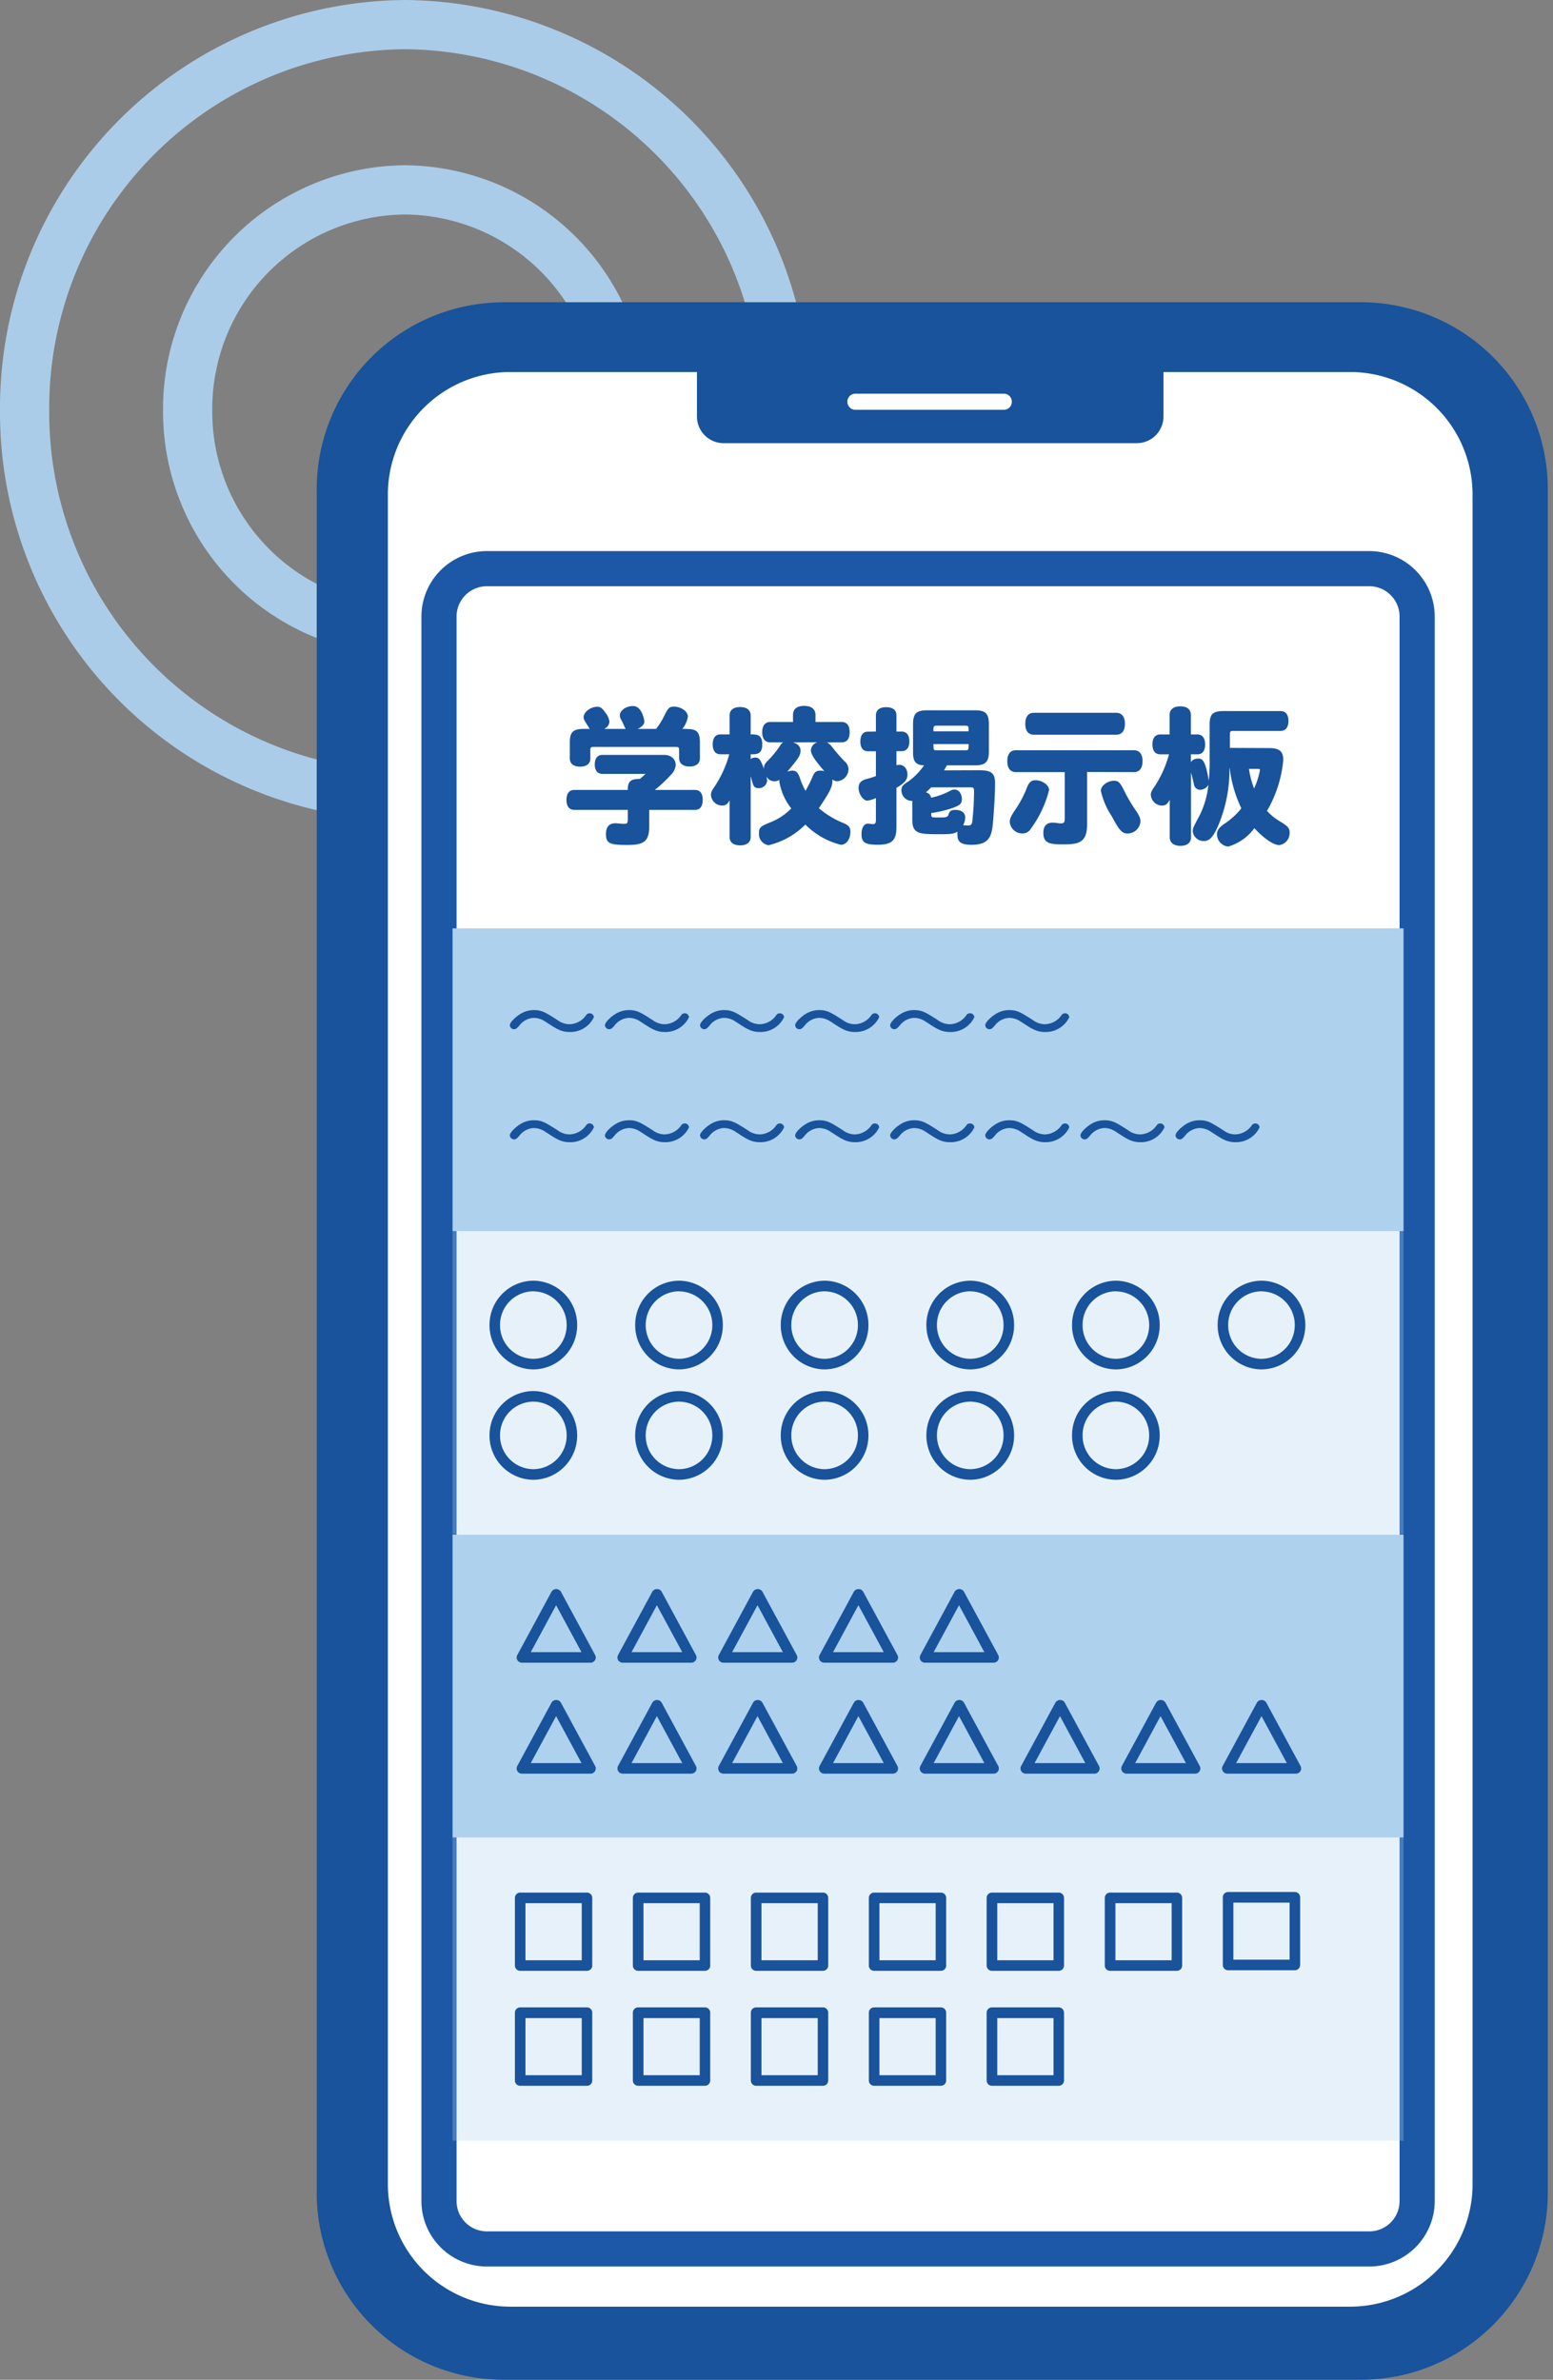 <svg xmlns="http://www.w3.org/2000/svg" xmlns:xlink="http://www.w3.org/1999/xlink" width="44.171" height="67.7" viewBox="0 0 44.171 67.7">
  <rect x="0" y="0" width="44.171" height="67.7" fill="#808080" stroke="none"/>
  <defs>
    <clipPath id="clip-path">
      <rect id="長方形_4608" data-name="長方形 4608" width="35.163" height="59.164" transform="translate(-4856.505 1904.58)" fill="none"/>
    </clipPath>
  </defs>
  <g id="グループ_9252" data-name="グループ 9252" transform="translate(4865.513 -1896.044)">
    <path id="パス_13053" data-name="パス 13053" d="M-4853.994,1919.386a11.609,11.609,0,0,1-11.519-11.671,11.609,11.609,0,0,1,11.519-11.671,11.609,11.609,0,0,1,11.52,11.671A11.61,11.61,0,0,1-4853.994,1919.386Zm0-21.942a10.208,10.208,0,0,0-10.119,10.271,10.207,10.207,0,0,0,10.119,10.27,10.207,10.207,0,0,0,10.119-10.27A10.208,10.208,0,0,0-4853.994,1897.444Z" fill="#abcce8"/>
    <path id="パス_13054" data-name="パス 13054" d="M-4853.994,1914.684a6.933,6.933,0,0,1-6.882-6.969,6.934,6.934,0,0,1,6.882-6.97,6.935,6.935,0,0,1,6.883,6.97A6.935,6.935,0,0,1-4853.994,1914.684Zm0-12.538a5.532,5.532,0,0,0-5.482,5.569,5.532,5.532,0,0,0,5.482,5.568,5.533,5.533,0,0,0,5.483-5.568A5.533,5.533,0,0,0-4853.994,1902.146Z" fill="#abcce8"/>
    <g id="グループ_9251" data-name="グループ 9251">
      <g id="グループ_9223" data-name="グループ 9223">
        <g id="グループ_9222" data-name="グループ 9222" clip-path="url(#clip-path)">
          <g id="マスクグループ_51" data-name="マスクグループ 51">
            <g id="グループ_263" data-name="グループ 263">
              <g id="グループ_262" data-name="グループ 262">
                <path id="パス_1726" data-name="パス 1726" d="M-4851.223,1904.642h24.45a5.32,5.32,0,0,1,5.283,5.356v48.389a5.32,5.32,0,0,1-5.283,5.356h-24.45a5.319,5.319,0,0,1-5.282-5.356V1910a5.319,5.319,0,0,1,5.282-5.356Z" fill="#18539b"/>
                <path id="前面オブジェクトで型抜き_3" data-name="前面オブジェクトで型抜き 3" d="M-4827.091,1961.663h-23.929a3.487,3.487,0,0,1-3.461-3.512v-48.009a3.485,3.485,0,0,1,3.453-3.515h5.338v1.26a.758.758,0,0,0,.753.764h11.764a.759.759,0,0,0,.752-.764v-1.26h5.33a3.487,3.487,0,0,1,3.461,3.512v48.009a3.485,3.485,0,0,1-3.453,3.515Z" fill="#fff"/>
              </g>
              <path id="パス_1729" data-name="パス 1729" d="M-4841.186,1907.243h4.226a.228.228,0,0,1,.226.23.227.227,0,0,1-.226.229h-4.226a.227.227,0,0,1-.226-.229A.228.228,0,0,1-4841.186,1907.243Z" fill="#fff"/>
            </g>
          </g>
        </g>
      </g>
      <g id="長方形_465" data-name="長方形 465">
        <path id="パス_13055" data-name="パス 13055" d="M-4826.559,1960.521h-25.116a1.864,1.864,0,0,1-1.852-1.871v-45.058a1.864,1.864,0,0,1,1.852-1.871h25.116a1.865,1.865,0,0,1,1.853,1.871v45.058A1.864,1.864,0,0,1-4826.559,1960.521Zm-25.116-47.8a.862.862,0,0,0-.852.871v45.058a.862.862,0,0,0,.852.871h25.116a.862.862,0,0,0,.853-.871v-45.058a.862.862,0,0,0-.853-.871Z" fill="#1d58a6"/>
      </g>
      <g id="ほけんだより">
        <g id="グループ_9224" data-name="グループ 9224" style="isolation: isolate">
          <path id="パス_13056" data-name="パス 13056" d="M-4847.658,1918.516c0-.253.092-.313.342-.313a1.906,1.906,0,0,0,.163-.143h-1.227c-.137,0-.217-.1-.217-.27s.08-.271.217-.271h1.748c.205,0,.338.114.338.292a.451.451,0,0,1-.145.283,3.691,3.691,0,0,1-.451.422h1.143c.146,0,.221.1.221.283s-.075.284-.221.284h-1.3v.44c0,.444-.126.558-.614.558s-.617-.03-.617-.309c0-.308.208-.308.283-.308.029,0,.146.016.221.016.1,0,.117-.016.117-.122v-.275h-1.523c-.141,0-.221-.1-.221-.284s.08-.283.221-.283Zm-1.081-1.737c-.158-.249-.175-.275-.175-.329,0-.149.2-.3.389-.3.087,0,.137.034.229.165a.521.521,0,0,1,.117.258.247.247,0,0,1-.151.207h.614c-.029-.042-.067-.139-.1-.207-.059-.11-.067-.131-.067-.177,0-.141.175-.267.375-.267.255,0,.322.4.322.44,0,.08-.067.153-.192.211h.526a2.223,2.223,0,0,0,.241-.389c.1-.207.142-.245.263-.245.213,0,.4.14.4.283a.732.732,0,0,1-.158.351c.346,0,.5,0,.5.394v.439c0,.152-.108.236-.292.236s-.293-.079-.3-.236v-.229c0-.076-.016-.092-.092-.092h-2.34c-.075,0-.092.016-.092.092v.234c0,.152-.108.236-.292.236s-.292-.084-.292-.236v-.444c0-.3.088-.394.388-.394Z" fill="#18539b"/>
          <path id="パス_13057" data-name="パス 13057" d="M-4841.994,1917.164a.422.422,0,0,1,.142.122,4.956,4.956,0,0,0,.355.41.3.3,0,0,1,.117.233.346.346,0,0,1-.317.339.218.218,0,0,1-.142-.052.428.428,0,0,1,0,.068c0,.169-.129.368-.383.752a2.515,2.515,0,0,0,.671.411c.179.072.225.127.225.261,0,.212-.116.368-.271.368a2.159,2.159,0,0,1-1.01-.575,2.194,2.194,0,0,1-1.047.588.32.32,0,0,1-.271-.347c0-.156.038-.194.342-.312a1.725,1.725,0,0,0,.576-.389,1.655,1.655,0,0,1-.338-.752.336.336,0,0,1,0-.06.24.24,0,0,1-.142.039.246.246,0,0,1-.229-.141.5.5,0,0,1,.021.136.231.231,0,0,1-.247.2.14.14,0,0,1-.15-.1c-.029-.079-.05-.181-.07-.236v1.729c0,.152-.109.236-.3.236s-.3-.084-.3-.236v-1.044c-.063.114-.113.148-.217.148a.321.321,0,0,1-.313-.308c0-.068.025-.119.116-.25a3.192,3.192,0,0,0,.406-.9h-.251c-.142,0-.221-.1-.221-.283s.079-.283.221-.283h.259v-.537c0-.152.108-.241.3-.241s.3.089.3.241v.537c.171,0,.329,0,.329.283s-.15.283-.329.283v.132a.243.243,0,0,1,.124-.039c.113,0,.151.042.255.322-.008-.1.025-.152.125-.249a2.944,2.944,0,0,0,.325-.4.232.232,0,0,1,.1-.106h-.372c-.145,0-.229-.1-.229-.288s.084-.291.229-.291h.647v-.2c0-.169.113-.258.317-.258s.322.089.322.258v.2h.746c.147,0,.226.1.226.291s-.079.288-.226.288Zm-.963,0c.142.043.213.122.213.232,0,.148-.067.229-.376.6a.543.543,0,0,1,.138-.03c.125,0,.175.059.246.287a2.017,2.017,0,0,0,.133.288,3.361,3.361,0,0,0,.2-.4c.058-.14.108-.174.229-.174a.331.331,0,0,1,.109.017c-.313-.359-.384-.5-.384-.6a.252.252,0,0,1,.187-.224Z" fill="#18539b"/>
          <path id="パス_13058" data-name="パス 13058" d="M-4840.6,1916.855v-.457c0-.152.1-.236.292-.236s.292.084.292.236v.457h.146c.142,0,.221.1.221.279s-.079.279-.221.279h-.146v.4a.3.3,0,0,1,.084-.011c.133,0,.229.113.229.278,0,.182-.142.275-.313.376v1.112c0,.385-.129.507-.538.507-.355,0-.455-.067-.455-.3,0-.186.071-.3.183-.3.022,0,.122.013.138.013.067,0,.088-.03.088-.127v-.614a.778.778,0,0,1-.247.073c-.116,0-.246-.191-.246-.36,0-.139.067-.215.251-.262a2.473,2.473,0,0,0,.242-.076v-.706h-.226c-.141,0-.216-.1-.216-.279s.075-.279.216-.279Zm2.937,1.1c.346,0,.451.085.451.364s-.017.6-.05,1.011c-.033.439-.059.747-.613.747-.292,0-.405-.076-.405-.274a.891.891,0,0,1,0-.1c-.113.072-.242.072-.551.072-.546,0-.734-.017-.734-.41v-.537a.3.3,0,0,1-.309-.3c0-.11.034-.152.209-.262a1.889,1.889,0,0,0,.434-.452c-.222,0-.313-.1-.313-.355v-.808c0-.3.087-.4.392-.4h1.372c.3,0,.393.092.393.4v.765c0,.3-.092.4-.393.4h-.8c-.02.037-.041.071-.083.143Zm-1.364.487c-.025.025-.088.088-.151.143a.184.184,0,0,1,.147.152,2.005,2.005,0,0,0,.563-.207.253.253,0,0,1,.108-.025c.113,0,.205.119.205.271,0,.126-.054.177-.254.249a3.228,3.228,0,0,1-.618.148c0,.1,0,.126.1.126h.163c.146.005.208-.016.225-.071.025-.084.05-.144.2-.144.171,0,.279.081.279.215a.5.5,0,0,1-.059.221c.017,0,.1.008.134.008.079,0,.113-.021.125-.11a7.989,7.989,0,0,0,.051-.854c0-.106-.013-.122-.1-.122Zm1.064-1.594c0-.136,0-.16-.092-.16h-.818c-.091,0-.091.024-.091.16Zm-.092.541c.092,0,.092-.021.092-.178h-1c0,.157,0,.178.091.178Z" fill="#18539b"/>
          <path id="パス_13059" data-name="パス 13059" d="M-4834.594,1918.005v1.5c0,.559-.3.559-.743.559-.384,0-.5-.076-.5-.331,0-.189.092-.287.267-.287.067,0,.184.022.221.022.1,0,.121-.03.121-.153v-1.306h-1.389c-.158,0-.246-.11-.246-.312s.088-.31.246-.31h3.355c.158,0,.246.111.246.31s-.088.312-.246.312Zm-1.624,1.648a.256.256,0,0,1-.208.1.357.357,0,0,1-.367-.32c0-.1.033-.169.154-.351a3,3,0,0,0,.317-.588c.071-.194.134-.254.259-.254.2,0,.388.14.388.279A3.17,3.17,0,0,1-4836.218,1919.653Zm.109-2.709c-.158,0-.242-.11-.242-.309s.084-.313.242-.313h2.345c.159,0,.246.11.246.313s-.087.309-.246.309Zm2.62,1.691a3.885,3.885,0,0,0,.255.427c.133.194.158.254.158.359a.369.369,0,0,1-.367.334c-.154,0-.234-.084-.446-.486a2.131,2.131,0,0,1-.313-.731c0-.14.187-.283.371-.283C-4833.681,1918.255-4833.652,1918.313-4833.489,1918.635Z" fill="#18539b"/>
          <path id="パス_13060" data-name="パス 13060" d="M-4829.422,1917.325c.3,0,.408.092.408.342a3.489,3.489,0,0,1-.463,1.445,1.626,1.626,0,0,0,.371.3c.218.131.272.191.272.3a.346.346,0,0,1-.288.373c-.275,0-.7-.462-.713-.483a1.424,1.424,0,0,1-.743.525.353.353,0,0,1-.321-.342c0-.123.05-.2.254-.335a2.1,2.1,0,0,0,.439-.41,3.627,3.627,0,0,1-.33-1.133h-.009a4.069,4.069,0,0,1-.334,1.658c-.137.3-.237.405-.4.405a.311.311,0,0,1-.309-.274c0-.094.021-.131.2-.465a2.591,2.591,0,0,0,.246-.863.279.279,0,0,1-.242.144.176.176,0,0,1-.162-.123c-.03-.122-.054-.24-.092-.372v1.844c0,.156-.109.245-.3.245s-.305-.089-.305-.245V1918.8c-.071.123-.121.161-.225.161a.325.325,0,0,1-.313-.308c0-.068.025-.119.117-.25a3.121,3.121,0,0,0,.4-.9h-.246c-.146,0-.225-.1-.225-.283s.079-.283.225-.283h.263v-.554c0-.156.109-.245.305-.245s.3.089.3.245v.554h.184c.141,0,.221.1.221.283s-.076.283-.221.283h-.184v.221a.237.237,0,0,1,.2-.1c.109,0,.209,0,.309.629a5.174,5.174,0,0,0,.025-.612v-.985c0-.3.092-.384.4-.384h1.615c.146,0,.226.1.226.282s-.08.283-.226.283h-1.352c-.067,0-.087.021-.087.094v.389Zm-.568.591a2.662,2.662,0,0,0,.146.558,2.25,2.25,0,0,0,.167-.52c0-.029-.016-.038-.067-.038Z" fill="#18539b"/>
        </g>
      </g>
      <rect id="長方形_4609" data-name="長方形 4609" width="27.048" height="8.616" transform="translate(-4852.641 1922.454)" fill="#aed1ee"/>
      <rect id="長方形_4610" data-name="長方形 4610" width="27.048" height="8.616" transform="translate(-4852.641 1931.078)" fill="rgba(174,209,238,0.3)"/>
      <g id="グループ_9225" data-name="グループ 9225" style="isolation: isolate">
        <path id="パス_13061" data-name="パス 13061" d="M-4848.622,1924.981a.743.743,0,0,1-.694.421.725.725,0,0,1-.343-.085c-.113-.055-.251-.154-.354-.217a.576.576,0,0,0-.323-.1.55.55,0,0,0-.409.223c-.067.077-.094.1-.151.1a.12.12,0,0,1-.116-.112c0-.094.2-.274.351-.352a.725.725,0,0,1,.341-.08c.224,0,.34.078.664.284a.569.569,0,0,0,.351.118.592.592,0,0,0,.462-.258.114.114,0,0,1,.1-.053A.118.118,0,0,1-4848.622,1924.981Z" fill="#18539b"/>
        <path id="パス_13062" data-name="パス 13062" d="M-4845.917,1924.981a.744.744,0,0,1-.694.421.725.725,0,0,1-.343-.085c-.113-.055-.251-.154-.354-.217a.576.576,0,0,0-.323-.1.55.55,0,0,0-.409.223c-.067.077-.094.1-.15.1a.121.121,0,0,1-.117-.112c0-.094.2-.274.351-.352a.723.723,0,0,1,.341-.08c.224,0,.34.078.664.284a.572.572,0,0,0,.351.118.59.59,0,0,0,.462-.258.115.115,0,0,1,.1-.053A.118.118,0,0,1-4845.917,1924.981Z" fill="#18539b"/>
        <path id="パス_13063" data-name="パス 13063" d="M-4843.212,1924.981a.745.745,0,0,1-.694.421.722.722,0,0,1-.343-.085c-.113-.055-.251-.154-.354-.217a.576.576,0,0,0-.324-.1.549.549,0,0,0-.408.223c-.067.077-.094.1-.151.1a.12.12,0,0,1-.116-.112c0-.094.2-.274.351-.352a.716.716,0,0,1,.34-.08c.224,0,.341.078.665.284a.572.572,0,0,0,.351.118.587.587,0,0,0,.461-.258.119.119,0,0,1,.1-.053A.119.119,0,0,1-4843.212,1924.981Z" fill="#18539b"/>
        <path id="パス_13064" data-name="パス 13064" d="M-4840.507,1924.981a.745.745,0,0,1-.694.421.72.72,0,0,1-.343-.085c-.113-.055-.251-.154-.354-.217a.577.577,0,0,0-.324-.1.549.549,0,0,0-.408.223c-.067.077-.094.1-.151.1a.12.12,0,0,1-.116-.112c0-.094.2-.274.351-.352a.719.719,0,0,1,.34-.08c.225,0,.341.078.665.284a.571.571,0,0,0,.351.118.587.587,0,0,0,.461-.258.119.119,0,0,1,.1-.053A.119.119,0,0,1-4840.507,1924.981Z" fill="#18539b"/>
        <path id="パス_13065" data-name="パス 13065" d="M-4837.8,1924.981a.746.746,0,0,1-.7.421.719.719,0,0,1-.342-.085c-.114-.055-.251-.154-.354-.217a.579.579,0,0,0-.324-.1.546.546,0,0,0-.408.223c-.068.077-.1.1-.151.1a.119.119,0,0,1-.116-.112c0-.094.2-.274.351-.352a.716.716,0,0,1,.34-.08c.224,0,.34.078.664.284a.574.574,0,0,0,.352.118.589.589,0,0,0,.461-.258.118.118,0,0,1,.1-.053A.119.119,0,0,1-4837.8,1924.981Z" fill="#18539b"/>
        <path id="パス_13066" data-name="パス 13066" d="M-4835.1,1924.981a.745.745,0,0,1-.695.421.718.718,0,0,1-.342-.085c-.114-.055-.251-.154-.354-.217a.58.58,0,0,0-.324-.1.549.549,0,0,0-.408.223c-.068.077-.094.1-.151.1a.119.119,0,0,1-.116-.112c0-.094.2-.274.351-.352a.72.72,0,0,1,.34-.08c.224,0,.34.078.664.284a.574.574,0,0,0,.352.118.588.588,0,0,0,.461-.258.118.118,0,0,1,.1-.053A.119.119,0,0,1-4835.1,1924.981Z" fill="#18539b"/>
        <path id="パス_13067" data-name="パス 13067" d="M-4848.622,1928.116a.743.743,0,0,1-.694.421.725.725,0,0,1-.343-.085c-.113-.056-.251-.154-.354-.218a.582.582,0,0,0-.323-.1.55.55,0,0,0-.409.223c-.067.077-.094.1-.151.1a.121.121,0,0,1-.116-.112c0-.094.2-.275.351-.352a.725.725,0,0,1,.341-.08c.224,0,.34.077.664.283a.571.571,0,0,0,.351.119.594.594,0,0,0,.462-.258.114.114,0,0,1,.1-.053A.118.118,0,0,1-4848.622,1928.116Z" fill="#18539b"/>
        <path id="パス_13068" data-name="パス 13068" d="M-4845.917,1928.116a.744.744,0,0,1-.694.421.725.725,0,0,1-.343-.085c-.113-.056-.251-.154-.354-.218a.582.582,0,0,0-.323-.1.55.55,0,0,0-.409.223c-.067.077-.094.1-.15.1a.121.121,0,0,1-.117-.112c0-.094.2-.275.351-.352a.723.723,0,0,1,.341-.08c.224,0,.34.077.664.283a.573.573,0,0,0,.351.119.593.593,0,0,0,.462-.258.115.115,0,0,1,.1-.053A.118.118,0,0,1-4845.917,1928.116Z" fill="#18539b"/>
        <path id="パス_13069" data-name="パス 13069" d="M-4843.212,1928.116a.745.745,0,0,1-.694.421.722.722,0,0,1-.343-.085c-.113-.056-.251-.154-.354-.218a.583.583,0,0,0-.324-.1.549.549,0,0,0-.408.223c-.067.077-.094.1-.151.1a.121.121,0,0,1-.116-.112c0-.094.2-.275.351-.352a.716.716,0,0,1,.34-.08c.224,0,.341.077.665.283a.573.573,0,0,0,.351.119.59.59,0,0,0,.461-.258.119.119,0,0,1,.1-.053A.119.119,0,0,1-4843.212,1928.116Z" fill="#18539b"/>
        <path id="パス_13070" data-name="パス 13070" d="M-4840.507,1928.116a.745.745,0,0,1-.694.421.72.72,0,0,1-.343-.085c-.113-.056-.251-.154-.354-.218a.583.583,0,0,0-.324-.1.549.549,0,0,0-.408.223c-.067.077-.094.1-.151.1a.121.121,0,0,1-.116-.112c0-.094.2-.275.351-.352a.719.719,0,0,1,.34-.08c.225,0,.341.077.665.283a.572.572,0,0,0,.351.119.59.59,0,0,0,.461-.258.119.119,0,0,1,.1-.053A.119.119,0,0,1-4840.507,1928.116Z" fill="#18539b"/>
        <path id="パス_13071" data-name="パス 13071" d="M-4837.8,1928.116a.746.746,0,0,1-.7.421.719.719,0,0,1-.342-.085c-.114-.056-.251-.154-.354-.218a.586.586,0,0,0-.324-.1.546.546,0,0,0-.408.223c-.068.077-.1.1-.151.1a.12.12,0,0,1-.116-.112c0-.094.2-.275.351-.352a.716.716,0,0,1,.34-.08c.224,0,.34.077.664.283a.575.575,0,0,0,.352.119.592.592,0,0,0,.461-.258.118.118,0,0,1,.1-.053A.119.119,0,0,1-4837.8,1928.116Z" fill="#18539b"/>
        <path id="パス_13072" data-name="パス 13072" d="M-4835.1,1928.116a.745.745,0,0,1-.695.421.718.718,0,0,1-.342-.085c-.114-.056-.251-.154-.354-.218a.587.587,0,0,0-.324-.1.548.548,0,0,0-.408.223c-.068.077-.094.1-.151.1a.12.12,0,0,1-.116-.112c0-.094.2-.275.351-.352a.72.72,0,0,1,.34-.08c.224,0,.34.077.664.283a.575.575,0,0,0,.352.119.591.591,0,0,0,.461-.258.118.118,0,0,1,.1-.053A.119.119,0,0,1-4835.1,1928.116Z" fill="#18539b"/>
        <path id="パス_13073" data-name="パス 13073" d="M-4832.393,1928.116a.743.743,0,0,1-.694.421.725.725,0,0,1-.343-.085c-.113-.056-.251-.154-.354-.218a.582.582,0,0,0-.323-.1.55.55,0,0,0-.409.223c-.067.077-.094.1-.151.1a.121.121,0,0,1-.116-.112c0-.094.2-.275.351-.352a.725.725,0,0,1,.341-.08c.224,0,.34.077.664.283a.571.571,0,0,0,.351.119.594.594,0,0,0,.462-.258.114.114,0,0,1,.1-.053A.118.118,0,0,1-4832.393,1928.116Z" fill="#18539b"/>
        <path id="パス_13074" data-name="パス 13074" d="M-4829.688,1928.116a.744.744,0,0,1-.694.421.725.725,0,0,1-.343-.085c-.113-.056-.251-.154-.354-.218a.582.582,0,0,0-.323-.1.55.55,0,0,0-.409.223c-.067.077-.094.1-.15.1a.121.121,0,0,1-.117-.112c0-.094.2-.275.351-.352a.723.723,0,0,1,.341-.08c.224,0,.34.077.664.283a.573.573,0,0,0,.351.119.593.593,0,0,0,.462-.258.115.115,0,0,1,.1-.053A.118.118,0,0,1-4829.688,1928.116Z" fill="#18539b"/>
      </g>
      <g id="グループ_9226" data-name="グループ 9226">
        <path id="パス_13075" data-name="パス 13075" d="M-4850.343,1935a1.255,1.255,0,0,1-1.247-1.261,1.256,1.256,0,0,1,1.247-1.262,1.256,1.256,0,0,1,1.246,1.262A1.254,1.254,0,0,1-4850.343,1935Zm0-2.222a.955.955,0,0,0-.948.961.955.955,0,0,0,.948.96.954.954,0,0,0,.947-.96A.955.955,0,0,0-4850.343,1932.78Z" fill="#18539b"/>
        <path id="パス_13076" data-name="パス 13076" d="M-4846.2,1935a1.255,1.255,0,0,1-1.247-1.261,1.256,1.256,0,0,1,1.247-1.262,1.256,1.256,0,0,1,1.246,1.262A1.255,1.255,0,0,1-4846.2,1935Zm0-2.222a.954.954,0,0,0-.947.961.954.954,0,0,0,.947.96.955.955,0,0,0,.947-.96A.955.955,0,0,0-4846.2,1932.78Z" fill="#18539b"/>
        <path id="パス_13077" data-name="パス 13077" d="M-4842.059,1935a1.255,1.255,0,0,1-1.247-1.261,1.256,1.256,0,0,1,1.247-1.262,1.256,1.256,0,0,1,1.246,1.262A1.255,1.255,0,0,1-4842.059,1935Zm0-2.222a.954.954,0,0,0-.947.961.954.954,0,0,0,.947.96.955.955,0,0,0,.947-.96A.955.955,0,0,0-4842.059,1932.78Z" fill="#18539b"/>
        <path id="パス_13078" data-name="パス 13078" d="M-4837.917,1935a1.255,1.255,0,0,1-1.247-1.261,1.256,1.256,0,0,1,1.247-1.262,1.257,1.257,0,0,1,1.247,1.262A1.255,1.255,0,0,1-4837.917,1935Zm0-2.222a.955.955,0,0,0-.947.961.954.954,0,0,0,.947.96.954.954,0,0,0,.947-.96A.955.955,0,0,0-4837.917,1932.78Z" fill="#18539b"/>
        <path id="パス_13079" data-name="パス 13079" d="M-4833.775,1935a1.255,1.255,0,0,1-1.247-1.261,1.256,1.256,0,0,1,1.247-1.262,1.257,1.257,0,0,1,1.247,1.262A1.255,1.255,0,0,1-4833.775,1935Zm0-2.222a.955.955,0,0,0-.947.961.955.955,0,0,0,.947.96.954.954,0,0,0,.947-.96A.955.955,0,0,0-4833.775,1932.78Z" fill="#18539b"/>
        <path id="パス_13080" data-name="パス 13080" d="M-4850.343,1938.14a1.256,1.256,0,0,1-1.247-1.262,1.256,1.256,0,0,1,1.247-1.262,1.256,1.256,0,0,1,1.246,1.262A1.256,1.256,0,0,1-4850.343,1938.14Zm0-2.223a.955.955,0,0,0-.948.961.955.955,0,0,0,.948.961.955.955,0,0,0,.947-.961A.955.955,0,0,0-4850.343,1935.917Z" fill="#18539b"/>
        <path id="パス_13081" data-name="パス 13081" d="M-4846.2,1938.14a1.256,1.256,0,0,1-1.247-1.262,1.256,1.256,0,0,1,1.247-1.262,1.256,1.256,0,0,1,1.246,1.262A1.256,1.256,0,0,1-4846.2,1938.14Zm0-2.223a.954.954,0,0,0-.947.961.954.954,0,0,0,.947.961.955.955,0,0,0,.947-.961A.955.955,0,0,0-4846.2,1935.917Z" fill="#18539b"/>
        <path id="パス_13082" data-name="パス 13082" d="M-4842.059,1938.14a1.256,1.256,0,0,1-1.247-1.262,1.256,1.256,0,0,1,1.247-1.262,1.256,1.256,0,0,1,1.246,1.262A1.256,1.256,0,0,1-4842.059,1938.14Zm0-2.223a.954.954,0,0,0-.947.961.954.954,0,0,0,.947.961.955.955,0,0,0,.947-.961A.955.955,0,0,0-4842.059,1935.917Z" fill="#18539b"/>
        <path id="パス_13083" data-name="パス 13083" d="M-4837.917,1938.14a1.256,1.256,0,0,1-1.247-1.262,1.256,1.256,0,0,1,1.247-1.262,1.257,1.257,0,0,1,1.247,1.262A1.257,1.257,0,0,1-4837.917,1938.14Zm0-2.223a.955.955,0,0,0-.947.961.955.955,0,0,0,.947.961.955.955,0,0,0,.947-.961A.955.955,0,0,0-4837.917,1935.917Z" fill="#18539b"/>
        <path id="パス_13084" data-name="パス 13084" d="M-4833.775,1938.14a1.256,1.256,0,0,1-1.247-1.262,1.256,1.256,0,0,1,1.247-1.262,1.257,1.257,0,0,1,1.247,1.262A1.257,1.257,0,0,1-4833.775,1938.14Zm0-2.223a.955.955,0,0,0-.947.961.955.955,0,0,0,.947.961.955.955,0,0,0,.947-.961A.955.955,0,0,0-4833.775,1935.917Z" fill="#18539b"/>
        <path id="パス_13085" data-name="パス 13085" d="M-4829.633,1935a1.255,1.255,0,0,1-1.247-1.261,1.256,1.256,0,0,1,1.247-1.262,1.256,1.256,0,0,1,1.246,1.262A1.254,1.254,0,0,1-4829.633,1935Zm0-2.222a.955.955,0,0,0-.947.961.955.955,0,0,0,.947.96.953.953,0,0,0,.946-.96A.954.954,0,0,0-4829.633,1932.78Z" fill="#18539b"/>
      </g>
      <rect id="長方形_4611" data-name="長方形 4611" width="27.048" height="8.616" transform="translate(-4852.641 1939.702)" fill="#aed1ee"/>
      <rect id="長方形_4612" data-name="長方形 4612" width="27.048" height="8.616" transform="translate(-4852.641 1948.325)" fill="rgba(174,209,238,0.3)"/>
      <g id="グループ_9238" data-name="グループ 9238">
        <path id="パス_13086" data-name="パス 13086" d="M-4845.856,1946.5h-1.947a.154.154,0,0,1-.129-.073.155.155,0,0,1,0-.149l.974-1.8a.154.154,0,0,1,.263,0l.973,1.8a.15.15,0,0,1,0,.149A.15.15,0,0,1-4845.856,1946.5Zm-1.695-.3h1.443l-.722-1.336Z" fill="#18539b"/>
        <g id="グループ_9227" data-name="グループ 9227">
          <path id="パス_13087" data-name="パス 13087" d="M-4848.723,1946.5h-1.946a.15.15,0,0,1-.129-.073.15.15,0,0,1,0-.149l.973-1.8a.155.155,0,0,1,.264,0l.973,1.8a.149.149,0,0,1,0,.149A.15.15,0,0,1-4848.723,1946.5Zm-1.694-.3h1.443l-.722-1.336Z" fill="#18539b"/>
        </g>
        <g id="グループ_9228" data-name="グループ 9228">
          <path id="パス_13088" data-name="パス 13088" d="M-4842.99,1946.5h-1.947a.15.15,0,0,1-.129-.073.151.151,0,0,1,0-.149l.973-1.8a.155.155,0,0,1,.264,0l.974,1.8a.153.153,0,0,1,0,.149A.154.154,0,0,1-4842.99,1946.5Zm-1.7-.3h1.444l-.722-1.336Z" fill="#18539b"/>
        </g>
        <g id="グループ_9229" data-name="グループ 9229">
          <path id="パス_13089" data-name="パス 13089" d="M-4840.125,1946.5h-1.946a.153.153,0,0,1-.129-.073.153.153,0,0,1,0-.149l.974-1.8a.155.155,0,0,1,.263,0l.973,1.8a.149.149,0,0,1,0,.149A.15.15,0,0,1-4840.125,1946.5Zm-1.694-.3h1.443l-.722-1.336Z" fill="#18539b"/>
        </g>
        <g id="グループ_9230" data-name="グループ 9230">
          <path id="パス_13090" data-name="パス 13090" d="M-4837.258,1946.5h-1.947a.15.15,0,0,1-.128-.073.15.15,0,0,1,0-.149l.973-1.8a.154.154,0,0,1,.263,0l.974,1.8a.155.155,0,0,1,0,.149A.154.154,0,0,1-4837.258,1946.5Zm-1.7-.3h1.443l-.721-1.336Z" fill="#18539b"/>
        </g>
        <path id="パス_13091" data-name="パス 13091" d="M-4845.856,1943.344h-1.947a.156.156,0,0,1-.129-.073.155.155,0,0,1,0-.149l.974-1.8a.155.155,0,0,1,.263,0l.973,1.8a.15.15,0,0,1,0,.149A.153.153,0,0,1-4845.856,1943.344Zm-1.695-.3h1.443l-.722-1.336Z" fill="#18539b"/>
        <g id="グループ_9231" data-name="グループ 9231">
          <path id="パス_13092" data-name="パス 13092" d="M-4848.723,1943.344h-1.946a.152.152,0,0,1-.129-.073.15.15,0,0,1,0-.149l.973-1.8a.156.156,0,0,1,.264,0l.973,1.8a.149.149,0,0,1,0,.149A.152.152,0,0,1-4848.723,1943.344Zm-1.694-.3h1.443l-.722-1.336Z" fill="#18539b"/>
        </g>
        <g id="グループ_9232" data-name="グループ 9232">
          <path id="パス_13093" data-name="パス 13093" d="M-4842.99,1943.344h-1.947a.152.152,0,0,1-.129-.073.152.152,0,0,1,0-.149l.973-1.8a.156.156,0,0,1,.264,0l.974,1.8a.153.153,0,0,1,0,.149A.156.156,0,0,1-4842.99,1943.344Zm-1.7-.3h1.444l-.722-1.336Z" fill="#18539b"/>
        </g>
        <g id="グループ_9233" data-name="グループ 9233">
          <path id="パス_13094" data-name="パス 13094" d="M-4840.125,1943.344h-1.946a.155.155,0,0,1-.129-.073.153.153,0,0,1,0-.149l.974-1.8a.155.155,0,0,1,.263,0l.973,1.8a.149.149,0,0,1,0,.149A.152.152,0,0,1-4840.125,1943.344Zm-1.694-.3h1.443l-.722-1.336Z" fill="#18539b"/>
        </g>
        <g id="グループ_9234" data-name="グループ 9234">
          <path id="パス_13095" data-name="パス 13095" d="M-4837.258,1943.344h-1.947a.153.153,0,0,1-.128-.073.15.15,0,0,1,0-.149l.973-1.8a.155.155,0,0,1,.263,0l.974,1.8a.155.155,0,0,1,0,.149A.156.156,0,0,1-4837.258,1943.344Zm-1.7-.3h1.443l-.721-1.336Z" fill="#18539b"/>
        </g>
        <g id="グループ_9235" data-name="グループ 9235">
          <path id="パス_13096" data-name="パス 13096" d="M-4834.392,1946.5h-1.946a.15.15,0,0,1-.129-.073.149.149,0,0,1,0-.149l.973-1.8a.155.155,0,0,1,.264,0l.973,1.8a.151.151,0,0,1,0,.149A.151.151,0,0,1-4834.392,1946.5Zm-1.695-.3h1.443l-.721-1.336Z" fill="#18539b"/>
        </g>
        <g id="グループ_9236" data-name="グループ 9236">
          <path id="パス_13097" data-name="パス 13097" d="M-4831.526,1946.5h-1.947a.153.153,0,0,1-.129-.073.153.153,0,0,1,0-.149l.973-1.8a.154.154,0,0,1,.263,0l.974,1.8a.153.153,0,0,1,0,.149A.151.151,0,0,1-4831.526,1946.5Zm-1.7-.3h1.444l-.723-1.336Z" fill="#18539b"/>
        </g>
        <g id="グループ_9237" data-name="グループ 9237">
          <path id="パス_13098" data-name="パス 13098" d="M-4828.66,1946.5h-1.946a.15.15,0,0,1-.129-.073.148.148,0,0,1,0-.149l.973-1.8a.155.155,0,0,1,.264,0l.973,1.8a.153.153,0,0,1,0,.149A.153.153,0,0,1-4828.66,1946.5Zm-1.695-.3h1.443l-.721-1.336Z" fill="#18539b"/>
        </g>
      </g>
      <g id="グループ_9239" data-name="グループ 9239">
        <path id="パス_13099" data-name="パス 13099" d="M-4848.818,1952.109h-1.9a.15.15,0,0,1-.15-.15v-1.925a.15.15,0,0,1,.15-.15h1.9a.15.15,0,0,1,.15.15v1.925A.15.15,0,0,1-4848.818,1952.109Zm-1.749-.3h1.6v-1.624h-1.6Z" fill="#18539b"/>
      </g>
      <g id="グループ_9240" data-name="グループ 9240">
        <path id="パス_13100" data-name="パス 13100" d="M-4845.463,1952.109h-1.9a.15.15,0,0,1-.15-.15v-1.925a.15.15,0,0,1,.15-.15h1.9a.15.15,0,0,1,.15.15v1.925A.15.15,0,0,1-4845.463,1952.109Zm-1.748-.3h1.6v-1.624h-1.6Z" fill="#18539b"/>
      </g>
      <g id="グループ_9241" data-name="グループ 9241">
        <path id="パス_13101" data-name="パス 13101" d="M-4842.107,1952.109h-1.9a.15.15,0,0,1-.15-.15v-1.925a.15.15,0,0,1,.15-.15h1.9a.15.15,0,0,1,.15.15v1.925A.15.15,0,0,1-4842.107,1952.109Zm-1.748-.3h1.6v-1.624h-1.6Z" fill="#18539b"/>
      </g>
      <g id="グループ_9242" data-name="グループ 9242">
        <path id="パス_13102" data-name="パス 13102" d="M-4838.751,1952.109h-1.9a.15.15,0,0,1-.15-.15v-1.925a.15.15,0,0,1,.15-.15h1.9a.149.149,0,0,1,.149.15v1.925A.149.149,0,0,1-4838.751,1952.109Zm-1.749-.3h1.6v-1.624h-1.6Z" fill="#18539b"/>
      </g>
      <g id="グループ_9243" data-name="グループ 9243">
        <path id="パス_13103" data-name="パス 13103" d="M-4835.4,1952.109h-1.9a.15.15,0,0,1-.15-.15v-1.925a.15.15,0,0,1,.15-.15h1.9a.15.15,0,0,1,.15.15v1.925A.15.15,0,0,1-4835.4,1952.109Zm-1.748-.3h1.6v-1.624h-1.6Z" fill="#18539b"/>
      </g>
      <g id="グループ_9244" data-name="グループ 9244">
        <path id="パス_13104" data-name="パス 13104" d="M-4848.818,1955.379h-1.9a.15.15,0,0,1-.15-.15V1953.3a.151.151,0,0,1,.15-.151h1.9a.151.151,0,0,1,.15.151v1.925A.15.15,0,0,1-4848.818,1955.379Zm-1.749-.3h1.6v-1.624h-1.6Z" fill="#18539b"/>
      </g>
      <g id="グループ_9245" data-name="グループ 9245">
        <path id="パス_13105" data-name="パス 13105" d="M-4845.463,1955.379h-1.9a.15.15,0,0,1-.15-.15V1953.3a.151.151,0,0,1,.15-.151h1.9a.151.151,0,0,1,.15.151v1.925A.15.15,0,0,1-4845.463,1955.379Zm-1.748-.3h1.6v-1.624h-1.6Z" fill="#18539b"/>
      </g>
      <g id="グループ_9246" data-name="グループ 9246">
        <path id="パス_13106" data-name="パス 13106" d="M-4842.107,1955.379h-1.9a.15.15,0,0,1-.15-.15V1953.3a.151.151,0,0,1,.15-.151h1.9a.151.151,0,0,1,.15.151v1.925A.15.15,0,0,1-4842.107,1955.379Zm-1.748-.3h1.6v-1.624h-1.6Z" fill="#18539b"/>
      </g>
      <g id="グループ_9247" data-name="グループ 9247">
        <path id="パス_13107" data-name="パス 13107" d="M-4838.751,1955.379h-1.9a.15.15,0,0,1-.15-.15V1953.3a.151.151,0,0,1,.15-.151h1.9a.15.15,0,0,1,.149.151v1.925A.149.149,0,0,1-4838.751,1955.379Zm-1.749-.3h1.6v-1.624h-1.6Z" fill="#18539b"/>
      </g>
      <g id="グループ_9248" data-name="グループ 9248">
        <path id="パス_13108" data-name="パス 13108" d="M-4835.4,1955.379h-1.9a.15.15,0,0,1-.15-.15V1953.3a.151.151,0,0,1,.15-.151h1.9a.151.151,0,0,1,.15.151v1.925A.15.15,0,0,1-4835.4,1955.379Zm-1.748-.3h1.6v-1.624h-1.6Z" fill="#18539b"/>
      </g>
      <g id="グループ_9249" data-name="グループ 9249">
        <path id="パス_13109" data-name="パス 13109" d="M-4832.04,1952.109h-1.9a.15.15,0,0,1-.15-.15v-1.925a.15.15,0,0,1,.15-.15h1.9a.15.15,0,0,1,.15.15v1.925A.15.15,0,0,1-4832.04,1952.109Zm-1.748-.3h1.6v-1.624h-1.6Z" fill="#18539b"/>
      </g>
      <g id="グループ_9250" data-name="グループ 9250">
        <path id="パス_13110" data-name="パス 13110" d="M-4828.684,1952.093h-1.9a.15.15,0,0,1-.149-.151v-1.924a.15.15,0,0,1,.149-.151h1.9a.151.151,0,0,1,.15.151v1.924A.151.151,0,0,1-4828.684,1952.093Zm-1.749-.3h1.6v-1.624h-1.6Z" fill="#18539b"/>
      </g>
    </g>
  </g>
</svg>

